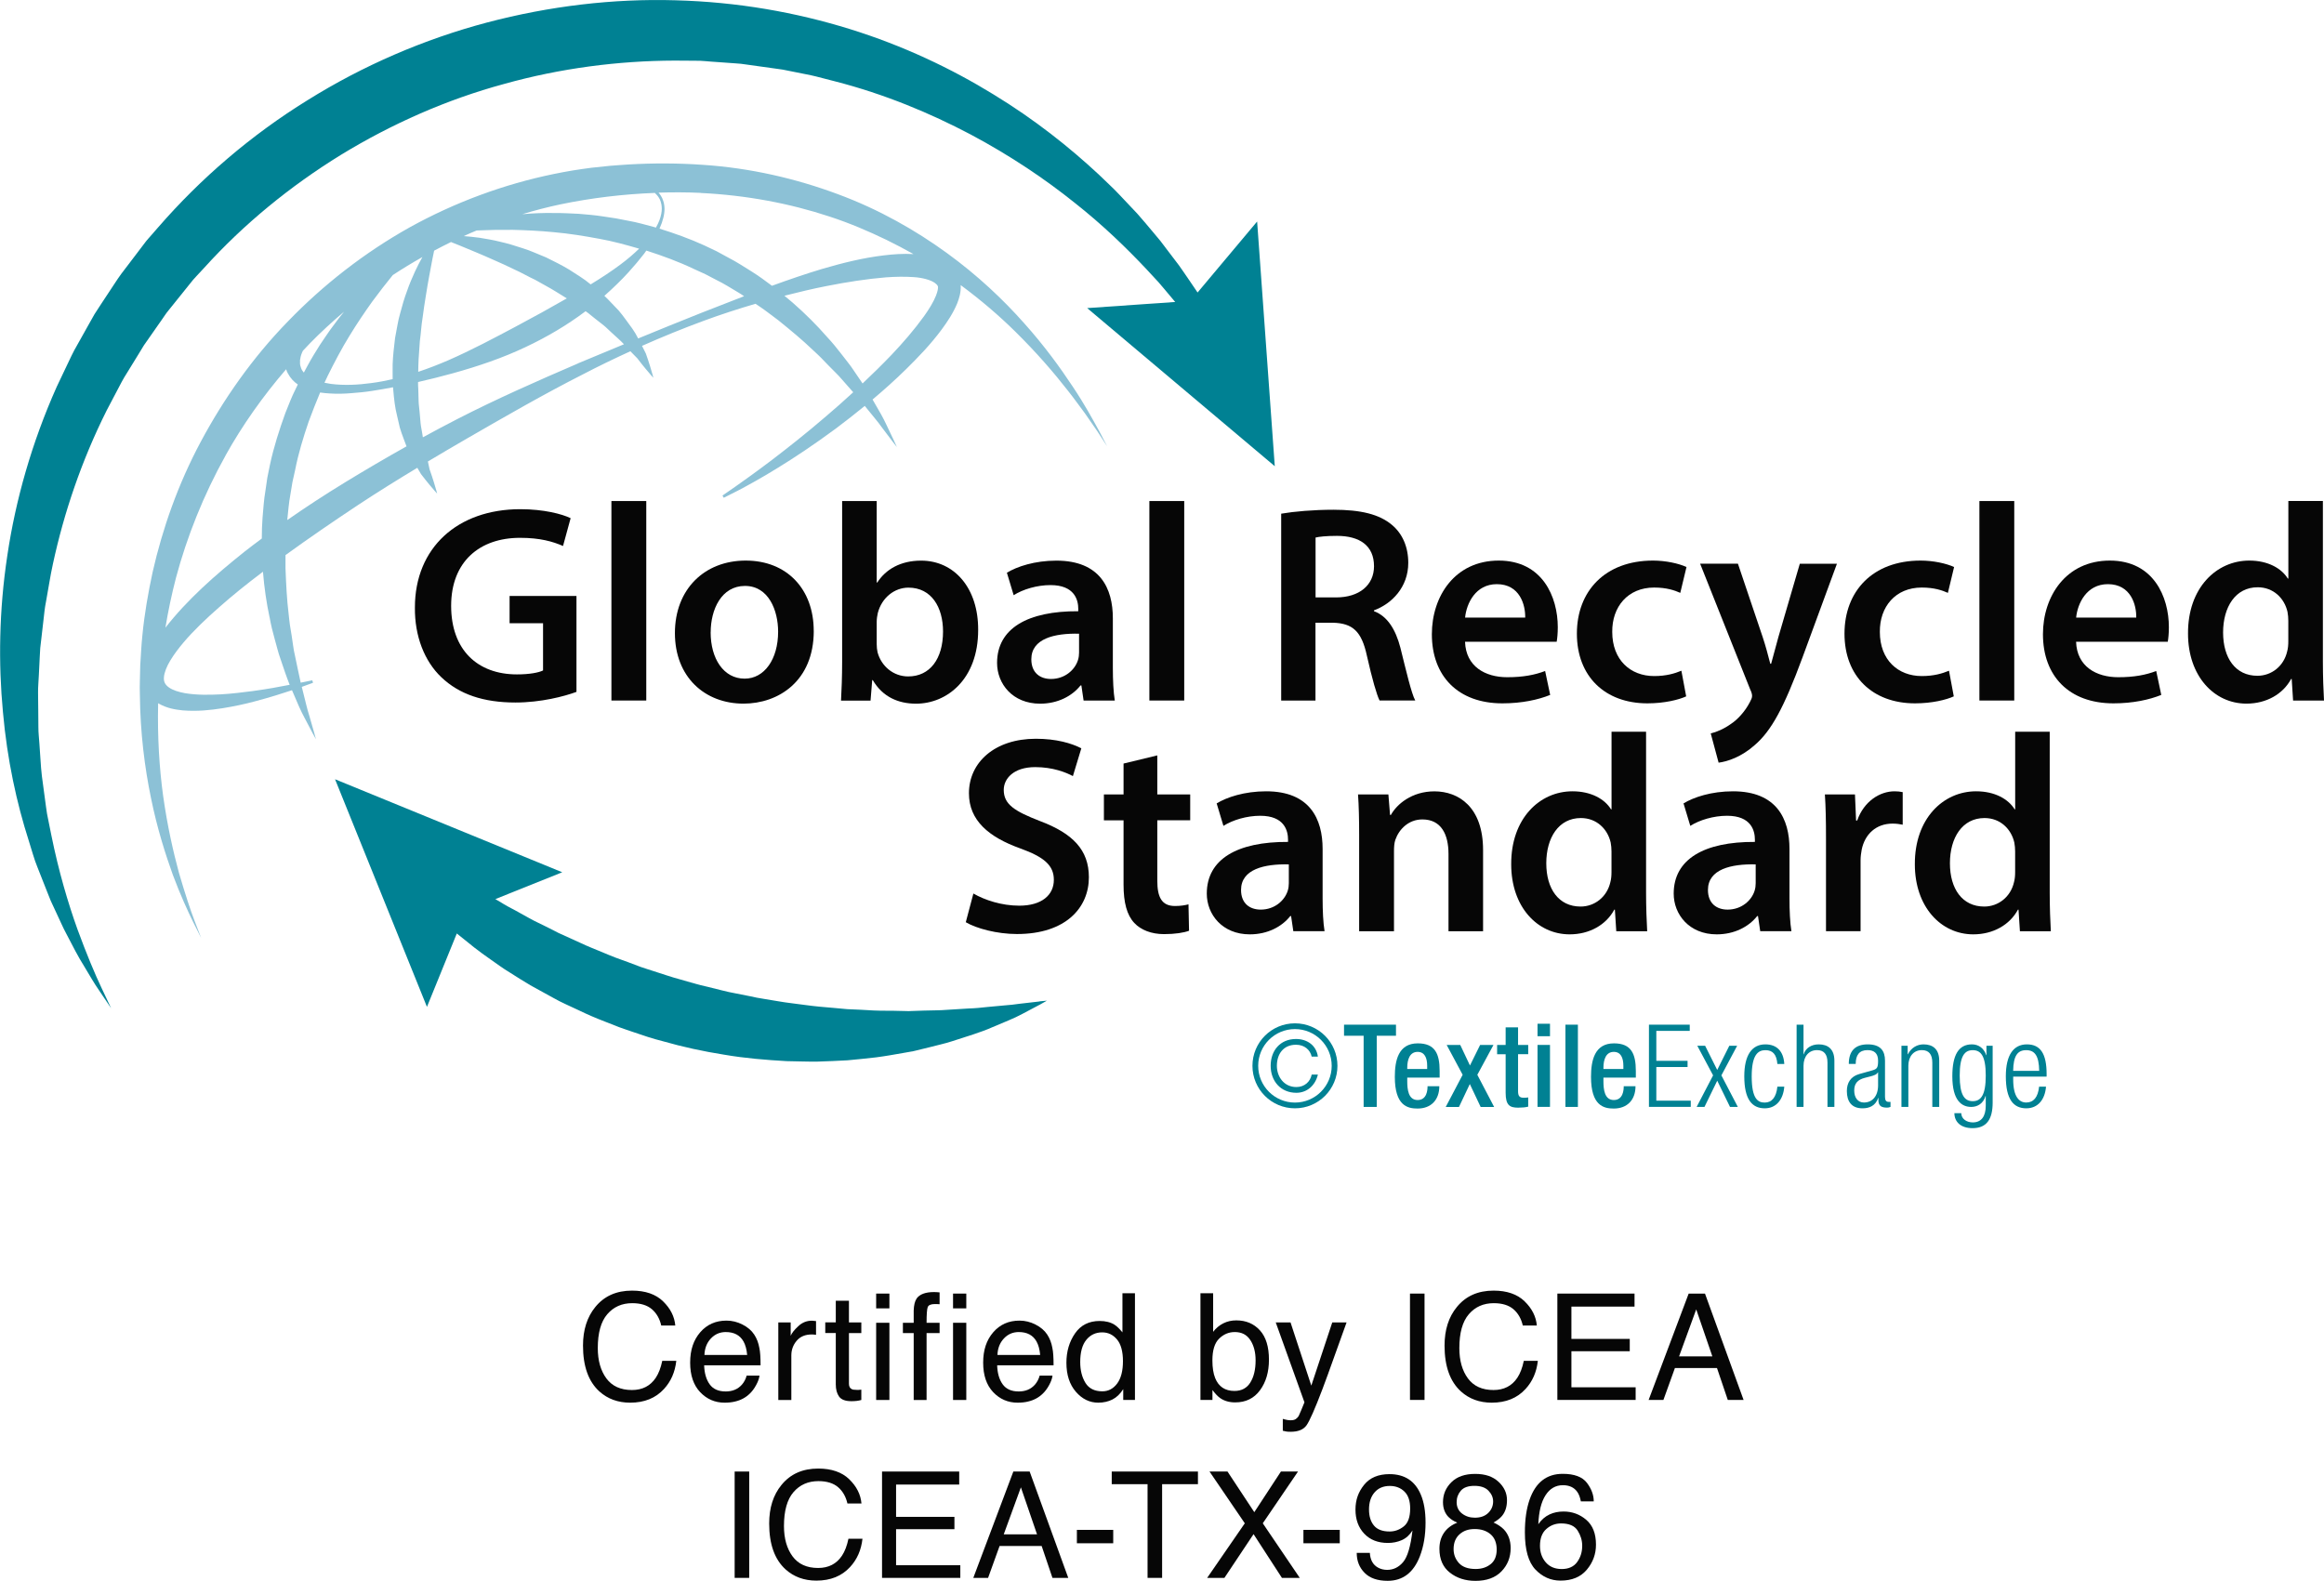 <?xml version="1.0" encoding="UTF-8"?>
<svg xmlns="http://www.w3.org/2000/svg" id="Livello_2" data-name="Livello 2" viewBox="0 0 501.43 341.14">
  <defs>
    <style>
      .cls-1 {
        fill: #060606;
      }

      .cls-2 {
        fill: #008193;
      }

      .cls-3 {
        fill: #8cc1d6;
      }
    </style>
  </defs>
  <g id="standards">
    <g>
      <path class="cls-3" d="m237.06,92.84c-1.23-2.22-3-5.53-5.65-9.48-2.63-3.97-6.02-8.69-10.48-13.66-4.43-4.99-9.93-10.23-16.63-15.1-6.69-4.86-14.57-9.39-23.53-12.7-8.93-3.33-18.86-5.67-29.27-6.34-5.2-.36-10.5-.38-15.85-.07-1.33.1-2.68.17-4.02.29-1.34.14-2.68.28-4.02.42-1.46.18-2.66.38-4,.58-1.32.2-2.72.5-4.08.76-10.8,2.21-21.38,6.12-31.15,11.53-9.75,5.46-18.63,12.39-26.25,20.28-7.66,7.86-13.9,16.79-18.81,25.97-4.93,9.21-8.25,18.74-10.38,28.1-.97,4.47-1.79,9.21-2.21,13.61-.24,2.22-.33,4.41-.47,6.56-.02,2.15-.16,4.26-.08,6.32.08,8.26,1.05,15.78,2.4,22.31,1.33,6.54,3.1,12.08,4.71,16.56,1.67,4.47,3.25,7.86,4.36,10.14,1.14,2.27,1.75,3.48,1.75,3.48,0,0-.49-1.26-1.4-3.63-.91-2.37-2.07-5.9-3.39-10.42-1.23-4.55-2.5-10.12-3.41-16.59-.82-5.98-1.25-12.72-1.08-20.01.06.03.11.08.17.11,1.81,1.01,3.53,1.27,5.12,1.44,3.19.26,6-.06,8.57-.46,2.56-.41,4.86-.91,6.91-1.46,3.36-.89,6.07-1.75,8.11-2.43.08.17.15.36.23.53.9,2.14,1.69,3.99,2.49,5.45,1.52,2.95,2.45,4.6,2.45,4.6,0,0-.48-1.84-1.41-4.99-.52-1.56-.92-3.52-1.5-5.72-.05-.19-.1-.4-.15-.59,1.58-.58,2.43-.89,2.43-.89l-.16-.53s-.87.18-2.5.51c-.43-1.82-.79-3.82-1.26-5.93-.33-1.35-.45-2.8-.7-4.27-.12-.74-.24-1.48-.37-2.25-.12-.76-.17-1.54-.27-2.33-.39-3.14-.55-6.47-.68-9.89.01-.95,0-1.9,0-2.86,5-3.63,10.3-7.26,15.79-10.9,4.08-2.69,8.32-5.33,12.65-7.94.27.47.54.93.79,1.35.67.9,1.3,1.65,1.81,2.28,1.03,1.25,1.68,1.94,1.68,1.94,0,0-.22-.91-.71-2.46-.25-.77-.53-1.71-.92-2.76-.12-.54-.24-1.11-.37-1.71,2.82-1.68,5.67-3.36,8.56-5.03,8.13-4.69,16.41-9.47,24.94-13.8,3.35-1.75,6.76-3.39,10.19-4.96.51.53,1.01,1.04,1.48,1.51.67.9,1.3,1.65,1.81,2.28,1.03,1.25,1.67,1.94,1.67,1.94,0,0-.22-.91-.7-2.46-.25-.77-.53-1.71-.92-2.77-.25-.52-.53-1.08-.83-1.66,4.42-1.96,8.88-3.78,13.37-5.43,3.69-1.36,7.4-2.56,11.11-3.65.24.16.49.32.73.48,1.47.97,2.82,2.08,4.2,3.08,2.66,2.15,5.23,4.27,7.51,6.47.57.55,1.17,1.05,1.7,1.61.53.55,1.06,1.1,1.58,1.64,1.03,1.08,2.11,2.05,3,3.12.81.94,1.61,1.83,2.37,2.69-2,1.84-3.96,3.58-5.84,5.17-4.39,3.78-8.38,6.9-11.7,9.44-3.33,2.52-6,4.43-7.84,5.72-1.85,1.28-2.83,1.96-2.83,1.96l.28.48s1.07-.54,3.08-1.56c2-1.05,4.91-2.63,8.5-4.85,3.6-2.2,7.88-5.04,12.62-8.54,1.99-1.5,4.08-3.12,6.22-4.87.03.04.07.08.1.12,1.41,1.78,2.74,3.28,3.68,4.63,1.96,2.64,3.15,4.13,3.15,4.13,0,0-.76-1.72-2.21-4.71-.69-1.52-1.7-3.26-2.87-5.26-.05-.1-.11-.19-.17-.29,2.38-2,4.82-4.17,7.26-6.57,2.6-2.57,5.28-5.32,7.7-8.6,1.21-1.66,2.39-3.39,3.31-5.59.41-1.08.83-2.29.75-3.93,4.44,3.28,8.36,6.67,11.74,10,4.65,4.58,8.38,8.92,11.28,12.64,1.47,1.84,2.68,3.57,3.79,5.04,1.05,1.51,1.93,2.79,2.66,3.84,1.39,2.13,2.12,3.26,2.12,3.26,0,0-.63-1.2-1.8-3.45Zm-85.93-51.2c9.86.47,19.31,2.26,27.91,5.11,4.31,1.41,8.37,3.15,12.22,5.01,2.01.99,3.96,2.01,5.84,3.07-2.18-.12-4.31.02-6.41.28-4.47.53-8.85,1.62-13.23,2.9-3.64,1.09-7.27,2.34-10.9,3.66-1.42-1.08-2.89-2.14-4.43-3.11-1.63-1-3.23-2.07-4.96-2.95l-2.55-1.39-2.63-1.25c-3.16-1.45-6.43-2.61-9.69-3.63.76-1.69,1.1-3.2,1.08-4.33-.02-.73-.16-1.35-.29-1.69-.13-.34-.2-.52-.2-.52v-.02s-.11-.18-.29-.52c-.11-.19-.29-.43-.51-.69,3.05-.09,6.07-.09,9.05.05Zm-23.69,19.73c-1.41-1.21-3.04-2.13-4.6-3.17-1.62-.98-3.33-1.82-4.99-2.64-.85-.37-1.7-.72-2.55-1.06-.84-.35-1.67-.68-2.52-.93-1.67-.56-3.3-1.05-4.87-1.4-1.56-.4-3.07-.63-4.44-.86-1.24-.17-2.38-.28-3.42-.36.92-.42,1.85-.83,2.78-1.21.07,0,.13,0,.2-.01,2.27-.11,4.83-.15,7.6-.13,2.78.07,5.77.2,8.92.51,3.15.28,6.44.8,9.8,1.43,2.83.5,5.68,1.29,8.55,2.12-1.15,1.12-2.47,2.26-3.96,3.37-1.93,1.45-4.13,2.9-6.51,4.35Zm-62.72,16.42c.07-.55.2-1.12.45-1.7.05-.13.12-.26.18-.39.53-.56,1.04-1.12,1.58-1.67,2.31-2.36,4.76-4.61,7.3-6.76-.77.95-1.54,1.92-2.28,2.96-1.01,1.31-1.92,2.74-2.91,4.18-.93,1.47-1.87,2.99-2.72,4.58-.25.47-.51.94-.76,1.41-.11-.12-.21-.24-.29-.38-.07-.12-.17-.21-.2-.34l-.08-.18-.04-.09v-.02c-.3-.84-.21-.99-.21-1.62Zm77.39-35.21c.17.29.26.44.26.45,0,.02.07.18.19.5.12.35.21.81.23,1.5,0,.68-.15,1.51-.49,2.45-.19.52-.46,1.07-.78,1.64-.13-.04-.27-.09-.4-.13-1.85-.49-3.67-1.02-5.51-1.34-.92-.18-1.83-.36-2.73-.53-.91-.14-1.81-.27-2.71-.41-1.79-.28-3.57-.43-5.3-.57-1.74-.07-3.44-.19-5.09-.17-2.48-.06-4.85.06-7.09.25,2.71-.82,5.44-1.53,8.18-2.11,6.77-1.41,13.65-2.22,20.42-2.48.39.37.68.71.83.96Zm-71.47,38.66c1.52-3.07,3.07-6.02,4.73-8.71,1.64-2.7,3.33-5.18,4.94-7.44,1.57-2.12,3.05-4.04,4.44-5.73,2.08-1.37,4.21-2.66,6.39-3.89-.52.93-1.06,1.96-1.6,3.12-.57,1.28-1.2,2.67-1.71,4.19-.57,1.51-1.05,3.14-1.49,4.84-.26.85-.43,1.72-.6,2.62-.18.89-.35,1.8-.5,2.71-.22,1.85-.45,3.73-.52,5.63.01,1.08-.02,2.16,0,3.24-1.51.35-3.03.64-4.58.84-2.9.4-5.89.55-8.76.18-.46-.07-.92-.16-1.37-.25.21-.45.41-.91.64-1.35Zm19.63-2.44c.03-1.73.24-3.47.32-5.19.24-1.7.31-3.41.59-5.04.23-1.64.43-3.23.7-4.73.21-1.52.51-2.93.73-4.27.25-1.33.48-2.55.68-3.63.14-.68.26-1.29.38-1.85,1.2-.64,2.41-1.26,3.64-1.86.58.23,1.2.47,1.9.76,1.02.42,2.16.9,3.42,1.42,1.24.54,2.58,1.07,3.97,1.72,1.41.59,2.85,1.29,4.34,2,1.51.66,2.98,1.54,4.54,2.26,1.48.87,3.05,1.65,4.51,2.57.76.49,1.54.96,2.31,1.43-3.46,1.99-7.19,4.05-11.16,6.16-4.49,2.38-9.31,4.96-14.45,7.21-2.08.9-4.24,1.74-6.45,2.48.01-.48.03-.97.03-1.45Zm-41.58,19.44c3.62-6.49,8.02-12.72,13.05-18.56.11.36.23.66.35.85.58,1.11,1.34,1.88,2.17,2.44-.15.32-.3.63-.46.95-.85,1.67-1.52,3.44-2.23,5.21-1.3,3.59-2.49,7.3-3.31,11.1l-.58,2.85-.42,2.88c-.33,1.91-.44,3.83-.61,5.74-.12,1.51-.16,3.02-.16,4.51-1.23.92-2.47,1.84-3.66,2.78-6.53,5.2-12.48,10.48-17.14,16.46.59-3.55,1.32-7.08,2.31-10.88,2.33-8.69,5.89-17.71,10.69-26.31Zm9.48,34.95c.28,1.63.67,3.19,1.09,4.68.44,1.49.75,2.95,1.25,4.3.68,2.02,1.31,3.91,1.99,5.61-2.08.41-4.78.92-8.06,1.36-2.06.26-4.33.56-6.8.7-2.45.12-5.14.18-7.75-.26-1.28-.23-2.58-.62-3.44-1.23-.21-.15-.4-.31-.54-.47-.08-.09-.15-.16-.15-.19-.02-.03-.02-.02-.06-.07l-.14-.26c-.14-.28-.24-.7-.19-1.2.07-1.01.6-2.35,1.38-3.63.78-1.3,1.77-2.61,2.86-3.9,2.2-2.59,4.84-5.1,7.68-7.59,2.83-2.51,5.9-4.98,9.13-7.42.11-.08.22-.16.32-.24.28,3.43.76,6.73,1.42,9.81Zm16.2-29.05c-4.3,2.62-8.42,5.32-12.38,8.08,0-.03,0-.07,0-.1.2-1.78.32-3.58.66-5.36l.44-2.68.59-2.66c.7-3.57,1.76-7.05,2.92-10.44.8-2.13,1.6-4.23,2.47-6.28.71.11,1.41.17,2.11.21,1.57.11,3.12.06,4.65-.07,1.53-.11,3.04-.26,4.54-.5,1.49-.23,2.97-.49,4.43-.77.02.23.03.46.06.68.16,1.87.36,3.71.81,5.45.2.87.38,1.73.59,2.56.23.83.54,1.62.82,2.39.21.57.42,1.12.63,1.67-4.55,2.55-9.01,5.17-13.33,7.81Zm50.36-25.72c-8.83,3.8-17.65,7.69-26.08,12.02-2.5,1.28-4.96,2.6-7.41,3.93-.04-.25-.08-.5-.12-.76-.1-.74-.3-1.48-.37-2.26-.05-.79-.14-1.58-.21-2.39-.05-.81-.21-1.62-.22-2.46-.01-.84-.03-1.68-.07-2.53-.04-.51-.05-1.02-.05-1.53,2.53-.58,5.03-1.2,7.48-1.88,5.57-1.54,10.84-3.35,15.65-5.63,4.8-2.25,9.12-4.85,12.84-7.64.06-.04.11-.09.17-.13.03.02.05.04.08.05.7.46,1.29,1.04,1.94,1.52.64.5,1.26,1.01,1.89,1.48.61.49,1.13,1.06,1.69,1.55.95.89,1.91,1.69,2.69,2.53-3.29,1.36-6.59,2.73-9.89,4.11Zm26.53-10.88c-4.51,1.79-9.03,3.63-13.57,5.5-.04-.07-.07-.14-.11-.21-.65-1.33-1.59-2.53-2.56-3.85-.49-.65-.98-1.35-1.55-1.99-.58-.63-1.2-1.25-1.82-1.9-.39-.43-.82-.84-1.25-1.25,1.92-1.7,3.67-3.4,5.18-5.06,1.27-1.4,2.41-2.75,3.41-4.05.17-.22.3-.43.46-.65.05.01.1.03.15.04,3.41,1.1,6.83,2.35,10.11,3.92l2.48,1.13,2.41,1.26c1.63.79,3.15,1.77,4.69,2.68.44.25.85.54,1.26.81-3.08,1.18-6.17,2.39-9.27,3.61Zm50.75-3.88c-.59,1.51-1.58,3.1-2.64,4.58-2.15,2.97-4.56,5.75-6.99,8.31-2.11,2.2-4.2,4.25-6.27,6.2-.61-.91-1.24-1.84-1.91-2.81-.78-1.21-1.76-2.34-2.69-3.58-.94-1.23-1.96-2.47-3.09-3.68-2.17-2.49-4.65-4.97-7.37-7.35-.59-.5-1.19-1-1.8-1.51,3.06-.78,6.11-1.51,9.13-2.1,4.35-.86,8.65-1.53,12.78-1.87,2.06-.15,4.09-.18,5.98-.05,1.87.12,3.68.6,4.6,1.28.23.16.39.37.43.38l.18.29s.02.05.03.11c.05.31-.08,1.06-.38,1.79Zm.35-1.92s0,0,0,0c0,0,0,0,0,0,0,0,0,0,0,0h0Z"></path>
      <path class="cls-2" d="m224.31,216.11c-1.02.12-2.52.29-4.43.51-.94.14-1.98.26-3.13.34-1.14.1-2.36.22-3.68.34-1.3.15-2.69.29-4.14.33-1.44.09-2.95.18-4.52.28-1.53.14-3.31.11-5.05.17-.88.03-1.78.06-2.69.09l-.68.03h-.17s-.09,0-.09,0c-.04,0,.2-.03.08-.02h-.38c-.45-.02-.9-.03-1.35-.03-1.81-.07-3.65,0-5.54-.09-1.89-.11-3.81-.22-5.76-.29-1.95-.16-3.92-.38-5.91-.53-1.99-.18-4-.5-6.01-.74-2.02-.23-4.04-.64-6.07-.95-1.02-.15-2.03-.35-3.03-.58l-3.03-.6c-2.03-.35-4.01-.95-6.01-1.41-2.01-.42-3.96-1.05-5.91-1.59-1.96-.52-3.85-1.19-5.75-1.79-.94-.31-1.89-.59-2.82-.92-.92-.34-1.83-.69-2.73-1.03-.91-.33-1.81-.66-2.7-.98-.89-.33-1.75-.71-2.61-1.06-1.71-.72-3.42-1.37-5.02-2.14-1.62-.74-3.19-1.45-4.71-2.14-1.48-.77-2.93-1.5-4.33-2.17-1.42-.66-2.69-1.44-3.94-2.11-1.22-.71-2.47-1.29-3.53-1.94-.62-.38-1.22-.73-1.79-1.07l14.43-5.79-49.02-20.07,19.83,49.12,6.44-15.84c1.13.92,2.4,1.92,3.77,3.03,1.1.88,2.29,1.7,3.55,2.6,1.27.87,2.57,1.87,4.03,2.74,1.43.92,2.93,1.85,4.51,2.8,1.61.89,3.27,1.8,4.98,2.74,1.69.98,3.55,1.74,5.4,2.63,1.85.9,3.77,1.73,5.76,2.49.99.39,1.99.78,3,1.18,1.01.38,2.06.71,3.09,1.07,2.08.72,4.18,1.43,6.36,1.97,4.31,1.24,8.76,2.2,13.25,2.91,4.48.77,9.02,1.14,13.48,1.39,2.24.03,4.45.13,6.63.1,2.19-.06,4.35-.17,6.46-.28,2.11-.19,4.19-.41,6.21-.64,2.02-.26,3.98-.62,5.88-.95.48-.09.95-.17,1.42-.25l.35-.06.21-.03.08-.02.17-.04.67-.16c.88-.22,1.75-.43,2.61-.64,1.72-.46,3.33-.78,4.98-1.32,3.24-1.06,6.22-1.92,8.7-3.03,2.5-1.07,4.69-1.9,6.41-2.84,1.71-.91,3.06-1.62,3.98-2.11.9-.5,1.38-.78,1.38-.78,0,0-.55.05-1.59.15Z"></path>
      <path class="cls-2" d="m275.05,100.64l-3.81-52.84-12.85,15.32c-.55-.83-1.17-1.73-1.84-2.71-.67-.97-1.38-2.04-2.17-3.14-.82-1.07-1.68-2.22-2.6-3.42-.46-.6-.93-1.22-1.41-1.86-.51-.61-1.04-1.24-1.57-1.88-1.09-1.28-2.19-2.64-3.42-4.01-1.26-1.33-2.57-2.72-3.93-4.16-1.35-1.45-2.89-2.81-4.4-4.3-6.21-5.78-13.75-11.83-22.75-17.3-8.96-5.5-19.36-10.48-30.97-14.08C171.66,2.65,159.2.42,145.68.06c-13.29-.39-27.09,1.23-40.61,4.8-13.51,3.58-26.71,9.26-38.76,16.79-12.09,7.47-23,16.83-32.17,27.39l-1.72,1.97-.43.49-.21.25-.11.12-.24.3-.75.99c-1,1.32-2.01,2.64-3.01,3.96l-1.5,1.97c-.5.64-.98,1.44-1.47,2.15-.97,1.47-1.94,2.93-2.9,4.39-.48.73-.97,1.46-1.42,2.19l-1.25,2.22c-.83,1.48-1.65,2.96-2.48,4.43-.86,1.45-1.55,2.98-2.27,4.49-.72,1.51-1.43,3.01-2.14,4.5-5.4,12.09-8.89,24.49-10.66,36.41-1.81,11.93-1.93,23.37-.95,33.76.92,10.4,3,19.77,5.57,27.78.65,2,1.14,3.97,1.9,5.79.72,1.82,1.41,3.58,2.08,5.27.17.42.33.84.5,1.25l.26.65.27.59c.36.78.71,1.54,1.06,2.28.71,1.48,1.3,2.91,2.03,4.25,1.39,2.68,2.61,5.06,3.85,7.02,1.2,1.99,2.17,3.7,3.09,5.01,1.78,2.64,2.73,4.05,2.73,4.05,0,0-.72-1.54-2.08-4.41-1.36-2.86-3.18-7.17-5.19-12.65-2-5.59-4.03-12.39-5.64-20.35-.2-.99-.41-2-.61-3.03-.22-1.02-.42-2.06-.54-3.13-.29-2.13-.58-4.32-.88-6.57-.27-2.25-.33-4.58-.53-6.94-.07-1.18-.23-2.37-.22-3.59-.01-1.21-.02-2.44-.03-3.67-.01-1.24-.02-2.48-.04-3.74-.02-1.26.12-2.53.17-3.81.06-1.28.13-2.57.19-3.88.04-.65.07-1.31.11-1.96.08-.65.15-1.31.23-1.97.15-1.32.3-2.65.46-3.99.16-1.34.27-2.69.55-4.03.51-2.69.89-5.44,1.5-8.18,2.37-10.98,6.16-22.25,11.61-33.13.71-1.34,1.42-2.7,2.13-4.05.72-1.35,1.39-2.73,2.24-4.02.81-1.31,1.62-2.63,2.43-3.95l1.21-1.99,1.31-1.87c.87-1.25,1.74-2.49,2.62-3.75.46-.63.82-1.25,1.36-1.89l1.55-1.93c1.04-1.29,2.07-2.58,3.11-3.87l.78-.97c-.04.05-.16.2-.04.06l.1-.11.2-.22.4-.44,1.62-1.74c8.5-9.41,18.56-17.64,29.52-24.39,10.98-6.71,22.9-11.96,35.15-15.28,12.23-3.42,24.72-5.01,36.81-5.05,1.51,0,3.02.02,4.52.03,1.52-.03,2.93.19,4.38.26,1.45.1,2.89.21,4.32.31.7.03,1.46.12,2.23.24l2.28.32c1.51.21,3.02.42,4.52.63l1.12.16.85.17,2.1.42c1.4.3,2.8.53,4.17.87,1.37.35,2.72.7,4.07,1.05,10.81,2.77,20.63,6.9,29.29,11.46,8.66,4.61,16.16,9.69,22.42,14.71,6.31,4.97,11.33,9.92,15.32,14.13.99,1.06,1.92,2.07,2.8,3.02.85.96,1.6,1.9,2.33,2.75.46.55.9,1.06,1.31,1.56l-18.99,1.32,40.5,34.14Z"></path>
      <g>
        <path class="cls-1" d="m124.39,149.3c-2.61.97-7.7,2.3-13.16,2.3-6.91,0-12.13-1.76-16.01-5.46-3.64-3.46-5.76-8.85-5.7-15.04,0-12.92,9.22-21.22,22.74-21.22,5.03,0,8.98,1.03,10.86,1.94l-1.64,6c-2.24-.97-4.97-1.76-9.28-1.76-8.73,0-14.86,5.15-14.86,14.67s5.7,14.8,14.19,14.8c2.67,0,4.67-.37,5.64-.85v-10.19h-7.22v-5.88h14.43v20.68Z"></path>
        <path class="cls-1" d="m131.92,108.12h7.52v43.05h-7.52v-43.05Z"></path>
        <path class="cls-1" d="m175.58,136.14c0,10.86-7.64,15.7-15.16,15.7-8.37,0-14.8-5.76-14.8-15.22s6.37-15.65,15.28-15.65,14.67,6.19,14.67,15.16Zm-22.25.3c0,5.7,2.79,10.01,7.34,10.01,4.25,0,7.22-4.19,7.22-10.13,0-4.61-2.06-9.88-7.15-9.88s-7.4,5.09-7.4,10.01Z"></path>
        <path class="cls-1" d="m181.46,151.18c.12-2,.24-5.27.24-8.31v-34.75h7.46v17.59h.12c1.82-2.85,5.03-4.73,9.46-4.73,7.22,0,12.37,6,12.31,14.98,0,10.61-6.73,15.89-13.4,15.89-3.82,0-7.22-1.46-9.34-5.09h-.12l-.36,4.43h-6.37Zm7.7-12.19c0,.61.06,1.21.18,1.76.79,2.97,3.39,5.22,6.61,5.22,4.67,0,7.52-3.76,7.52-9.7,0-5.22-2.49-9.46-7.46-9.46-3.03,0-5.76,2.18-6.61,5.46-.12.55-.24,1.21-.24,1.94v4.79Z"></path>
        <path class="cls-1" d="m233.8,151.18l-.48-3.27h-.18c-1.82,2.3-4.91,3.94-8.73,3.94-5.94,0-9.28-4.3-9.28-8.79,0-7.46,6.61-11.22,17.52-11.16v-.49c0-1.94-.79-5.15-6-5.15-2.91,0-5.94.91-7.94,2.18l-1.46-4.85c2.18-1.33,6-2.61,10.67-2.61,9.46,0,12.19,6,12.19,12.43v10.67c0,2.67.12,5.28.42,7.1h-6.73Zm-.97-14.43c-5.28-.12-10.31,1.03-10.31,5.52,0,2.91,1.88,4.25,4.24,4.25,2.97,0,5.15-1.94,5.82-4.06.18-.55.24-1.15.24-1.64v-4.06Z"></path>
        <path class="cls-1" d="m247.99,108.12h7.52v43.05h-7.52v-43.05Z"></path>
        <path class="cls-1" d="m276.44,110.85c2.79-.48,6.97-.85,11.28-.85,5.88,0,9.88.97,12.61,3.27,2.25,1.88,3.52,4.73,3.52,8.19,0,5.27-3.58,8.85-7.4,10.25v.18c2.91,1.09,4.67,3.94,5.7,7.88,1.27,5.09,2.36,9.82,3.21,11.4h-7.7c-.61-1.21-1.58-4.55-2.73-9.64-1.15-5.34-3.1-7.03-7.34-7.15h-3.76v16.8h-7.4v-40.33Zm7.4,18.07h4.43c5.03,0,8.19-2.67,8.19-6.73,0-4.49-3.15-6.55-8-6.55-2.36,0-3.88.18-4.61.36v12.92Z"></path>
        <path class="cls-1" d="m316.1,138.5c.18,5.34,4.37,7.64,9.09,7.64,3.46,0,5.94-.49,8.19-1.34l1.09,5.16c-2.55,1.03-6.06,1.82-10.31,1.82-9.58,0-15.22-5.88-15.22-14.92,0-8.19,4.97-15.89,14.43-15.89s12.74,7.88,12.74,14.37c0,1.39-.12,2.49-.24,3.15h-19.77Zm12.98-5.22c.06-2.73-1.15-7.22-6.12-7.22-4.61,0-6.55,4.18-6.85,7.22h12.98Z"></path>
        <path class="cls-1" d="m363.82,150.27c-1.58.73-4.67,1.51-8.37,1.51-9.22,0-15.22-5.88-15.22-15.04s6.06-15.77,16.43-15.77c2.73,0,5.52.61,7.22,1.39l-1.34,5.58c-1.21-.55-2.97-1.15-5.64-1.15-5.7,0-9.1,4.18-9.04,9.58,0,6.06,3.94,9.52,9.04,9.52,2.61,0,4.43-.55,5.88-1.15l1.03,5.52Z"></path>
        <path class="cls-1" d="m374.98,121.65l5.34,15.83c.61,1.82,1.21,4.06,1.64,5.76h.18c.49-1.7,1.03-3.88,1.58-5.82l4.61-15.77h8.01l-7.4,20.13c-4.06,11.04-6.79,15.95-10.31,18.98-2.91,2.61-5.94,3.58-7.82,3.82l-1.7-6.31c1.27-.3,2.85-.97,4.37-2.06,1.4-.91,3.03-2.67,4.06-4.67.3-.55.49-.97.49-1.34,0-.3-.06-.73-.42-1.46l-10.79-27.1h8.19Z"></path>
        <path class="cls-1" d="m421.56,150.27c-1.58.73-4.67,1.51-8.37,1.51-9.22,0-15.22-5.88-15.22-15.04s6.06-15.77,16.43-15.77c2.73,0,5.52.61,7.22,1.39l-1.34,5.58c-1.21-.55-2.97-1.15-5.64-1.15-5.7,0-9.1,4.18-9.04,9.58,0,6.06,3.94,9.52,9.04,9.52,2.61,0,4.43-.55,5.88-1.15l1.03,5.52Z"></path>
        <path class="cls-1" d="m427.08,108.12h7.52v43.05h-7.52v-43.05Z"></path>
        <path class="cls-1" d="m447.94,138.5c.18,5.34,4.37,7.64,9.1,7.64,3.46,0,5.94-.49,8.19-1.34l1.09,5.16c-2.55,1.03-6.07,1.82-10.31,1.82-9.58,0-15.22-5.88-15.22-14.92,0-8.19,4.97-15.89,14.43-15.89s12.74,7.88,12.74,14.37c0,1.39-.12,2.49-.24,3.15h-19.77Zm12.98-5.22c.06-2.73-1.15-7.22-6.12-7.22-4.61,0-6.55,4.18-6.85,7.22h12.98Z"></path>
        <path class="cls-1" d="m501.19,108.12v34.75c0,3.03.12,6.31.24,8.31h-6.67l-.3-4.67h-.12c-1.76,3.27-5.33,5.33-9.64,5.33-7.03,0-12.61-6-12.61-15.1-.06-9.88,6.12-15.77,13.22-15.77,4.06,0,6.97,1.7,8.31,3.88h.12v-16.74h7.46Zm-7.46,25.83c0-.61-.06-1.33-.18-1.94-.67-2.91-3.03-5.28-6.43-5.28-4.79,0-7.46,4.25-7.46,9.76s2.67,9.34,7.4,9.34c3.03,0,5.7-2.06,6.43-5.28.18-.67.24-1.39.24-2.18v-4.43Z"></path>
      </g>
      <g>
        <path class="cls-1" d="m210.04,192.83c2.43,1.4,6.07,2.61,9.88,2.61,4.79,0,7.46-2.25,7.46-5.58,0-3.09-2.06-4.91-7.28-6.79-6.73-2.42-11.04-6-11.04-11.89,0-6.67,5.58-11.76,14.43-11.76,4.43,0,7.7.97,9.82,2.06l-1.82,6c-1.46-.79-4.31-1.94-8.13-1.94-4.73,0-6.79,2.55-6.79,4.91,0,3.15,2.36,4.61,7.82,6.73,7.09,2.67,10.55,6.24,10.55,12.13,0,6.55-4.97,12.25-15.52,12.25-4.31,0-8.79-1.21-11.04-2.55l1.64-6.19Z"></path>
        <path class="cls-1" d="m249.7,163v8.43h7.1v5.58h-7.1v13.04c0,3.58.97,5.46,3.82,5.46,1.27,0,2.24-.18,2.91-.36l.12,5.7c-1.09.42-3.03.73-5.4.73-2.73,0-5.03-.91-6.43-2.43-1.58-1.7-2.3-4.37-2.3-8.25v-13.88h-4.24v-5.58h4.24v-6.67l7.28-1.76Z"></path>
        <path class="cls-1" d="m279.05,200.96l-.48-3.27h-.18c-1.82,2.3-4.91,3.94-8.73,3.94-5.94,0-9.28-4.31-9.28-8.79,0-7.46,6.61-11.22,17.53-11.16v-.48c0-1.94-.79-5.16-6-5.16-2.91,0-5.94.91-7.94,2.18l-1.46-4.85c2.18-1.33,6-2.61,10.67-2.61,9.46,0,12.19,6,12.19,12.43v10.67c0,2.67.12,5.27.42,7.09h-6.73Zm-.97-14.43c-5.28-.12-10.31,1.03-10.31,5.52,0,2.91,1.88,4.24,4.25,4.24,2.97,0,5.15-1.94,5.82-4.06.18-.55.24-1.15.24-1.64v-4.06Z"></path>
        <path class="cls-1" d="m293.25,180.22c0-3.39-.06-6.24-.24-8.79h6.55l.36,4.43h.18c1.27-2.3,4.49-5.09,9.4-5.09,5.16,0,10.49,3.33,10.49,12.67v17.52h-7.46v-16.67c0-4.25-1.58-7.46-5.64-7.46-2.97,0-5.03,2.12-5.82,4.37-.24.67-.3,1.57-.3,2.42v17.34h-7.52v-20.74Z"></path>
        <path class="cls-1" d="m355.16,157.91v34.74c0,3.03.12,6.31.24,8.31h-6.67l-.3-4.67h-.12c-1.76,3.28-5.34,5.34-9.64,5.34-7.03,0-12.61-6-12.61-15.1-.06-9.88,6.12-15.77,13.22-15.77,4.06,0,6.97,1.7,8.31,3.88h.12v-16.73h7.46Zm-7.46,25.83c0-.61-.06-1.34-.18-1.94-.67-2.91-3.03-5.27-6.43-5.27-4.79,0-7.46,4.24-7.46,9.76s2.67,9.34,7.4,9.34c3.03,0,5.7-2.06,6.43-5.28.18-.67.24-1.39.24-2.18v-4.43Z"></path>
        <path class="cls-1" d="m379.79,200.96l-.48-3.27h-.18c-1.82,2.3-4.91,3.94-8.73,3.94-5.94,0-9.28-4.31-9.28-8.79,0-7.46,6.61-11.22,17.52-11.16v-.48c0-1.94-.79-5.16-6-5.16-2.91,0-5.94.91-7.94,2.18l-1.46-4.85c2.18-1.33,6-2.61,10.67-2.61,9.46,0,12.19,6,12.19,12.43v10.67c0,2.67.12,5.27.42,7.09h-6.73Zm-.97-14.43c-5.28-.12-10.31,1.03-10.31,5.52,0,2.91,1.88,4.24,4.24,4.24,2.97,0,5.16-1.94,5.82-4.06.18-.55.24-1.15.24-1.64v-4.06Z"></path>
        <path class="cls-1" d="m393.98,180.95c0-4-.06-6.85-.24-9.52h6.49l.24,5.64h.24c1.46-4.18,4.91-6.31,8.06-6.31.73,0,1.15.06,1.76.18v7.03c-.61-.12-1.27-.24-2.18-.24-3.58,0-6,2.3-6.67,5.64-.12.67-.24,1.46-.24,2.3v15.28h-7.46v-20.01Z"></path>
        <path class="cls-1" d="m442.25,157.91v34.74c0,3.03.12,6.31.24,8.31h-6.67l-.3-4.67h-.12c-1.76,3.28-5.34,5.34-9.64,5.34-7.03,0-12.61-6-12.61-15.1-.06-9.88,6.12-15.77,13.22-15.77,4.06,0,6.97,1.7,8.31,3.88h.12v-16.73h7.46Zm-7.46,25.83c0-.61-.06-1.34-.18-1.94-.67-2.91-3.03-5.27-6.43-5.27-4.79,0-7.46,4.24-7.46,9.76s2.67,9.34,7.4,9.34c3.03,0,5.7-2.06,6.43-5.28.18-.67.24-1.39.24-2.18v-4.43Z"></path>
      </g>
    </g>
    <g>
      <path class="cls-1" d="m143.06,280.82c1.58,1.53,2.47,3.27,2.64,5.22h-3.03c-.34-1.48-1.01-2.65-2.02-3.52-1.01-.86-2.42-1.3-4.24-1.3-2.22,0-4.01.79-5.38,2.38s-2.05,4.03-2.05,7.31c0,2.69.62,4.87,1.85,6.54,1.23,1.67,3.07,2.51,5.52,2.51,2.25,0,3.97-.88,5.14-2.64.62-.93,1.09-2.15,1.4-3.66h3.03c-.27,2.42-1.15,4.44-2.66,6.08-1.8,1.97-4.23,2.95-7.29,2.95-2.64,0-4.85-.81-6.64-2.42-2.36-2.14-3.54-5.44-3.54-9.9,0-3.39.89-6.17,2.66-8.33,1.92-2.36,4.56-3.53,7.92-3.53,2.87,0,5.1.77,6.69,2.3Z"></path>
      <path class="cls-1" d="m160.2,285.83c1.11.56,1.95,1.28,2.53,2.16.56.84.93,1.83,1.12,2.95.17.77.25,2,.25,3.69h-12.17c.05,1.7.45,3.07,1.19,4.1.74,1.03,1.9,1.54,3.46,1.54,1.46,0,2.62-.49,3.49-1.46.49-.56.83-1.22,1.03-1.96h2.77c-.07.62-.32,1.3-.73,2.05-.41.76-.87,1.37-1.38,1.85-.85.83-1.9,1.4-3.15,1.69-.67.17-1.43.25-2.28.25-2.07,0-3.82-.76-5.26-2.27-1.44-1.52-2.16-3.64-2.16-6.37s.72-4.87,2.17-6.55c1.45-1.68,3.34-2.52,5.68-2.52,1.18,0,2.32.28,3.43.84Zm1.01,6.57c-.11-1.22-.38-2.19-.79-2.92-.76-1.35-2.04-2.03-3.83-2.03-1.28,0-2.35.47-3.22,1.4-.87.93-1.33,2.12-1.38,3.55h9.22Z"></path>
      <path class="cls-1" d="m167.93,285.37h2.67v2.89c.22-.56.75-1.25,1.61-2.05.85-.81,1.84-1.21,2.95-1.21.05,0,.14,0,.27.02.12.01.34.03.64.06v2.97c-.17-.03-.32-.05-.46-.06-.14,0-.29-.02-.46-.02-1.42,0-2.5.46-3.27,1.37-.76.91-1.14,1.96-1.14,3.15v9.62h-2.81v-16.73Z"></path>
      <path class="cls-1" d="m180.33,280.7h2.84v4.67h2.67v2.3h-2.67v10.92c0,.58.2.97.59,1.17.22.12.58.17,1.09.17.14,0,.28,0,.44,0,.16,0,.34-.03.55-.05v2.23c-.32.09-.66.16-1.01.2-.35.04-.73.06-1.13.06-1.31,0-2.2-.34-2.67-1.01s-.7-1.54-.7-2.62v-11.08h-2.27v-2.3h2.27v-4.67Z"></path>
      <path class="cls-1" d="m189.04,279.15h2.86v3.19h-2.86v-3.19Zm0,6.3h2.86v16.66h-2.86v-16.66Z"></path>
      <path class="cls-1" d="m197.74,280.26c.66-.96,1.92-1.44,3.8-1.44.18,0,.36,0,.55.02.19.01.4.03.64.05v2.56c-.29-.02-.51-.03-.64-.04-.13,0-.26,0-.37,0-.86,0-1.38.22-1.55.66-.17.44-.25,1.57-.25,3.38h2.81v2.22h-2.81v14.44h-2.78v-14.44h-2.33v-2.22h2.33v-2.62c.04-1.17.24-2.02.61-2.56Z"></path>
      <path class="cls-1" d="m205.63,279.15h2.86v3.19h-2.86v-3.19Zm0,6.3h2.86v16.66h-2.86v-16.66Z"></path>
      <path class="cls-1" d="m223.42,285.83c1.11.56,1.95,1.28,2.53,2.16.56.84.93,1.83,1.12,2.95.17.77.25,2,.25,3.69h-12.17c.05,1.7.45,3.07,1.19,4.1.74,1.03,1.9,1.54,3.46,1.54,1.46,0,2.62-.49,3.49-1.46.49-.56.83-1.22,1.03-1.96h2.77c-.07.62-.32,1.3-.73,2.05-.41.76-.87,1.37-1.38,1.85-.85.83-1.9,1.4-3.15,1.69-.67.17-1.43.25-2.28.25-2.07,0-3.83-.76-5.26-2.27-1.44-1.52-2.16-3.64-2.16-6.37s.72-4.87,2.17-6.55c1.45-1.68,3.34-2.52,5.68-2.52,1.18,0,2.32.28,3.43.84Zm1.01,6.57c-.11-1.22-.38-2.19-.79-2.92-.76-1.35-2.04-2.03-3.83-2.03-1.28,0-2.36.47-3.22,1.4-.87.93-1.33,2.12-1.38,3.55h9.22Z"></path>
      <path class="cls-1" d="m240.48,285.88c.5.31,1.06.86,1.7,1.64v-8.45h2.7v23.03h-2.53v-2.33c-.65,1.03-1.43,1.78-2.32,2.23s-1.91.69-3.07.69c-1.86,0-3.47-.78-4.83-2.35-1.36-1.57-2.04-3.65-2.04-6.26,0-2.44.62-4.55,1.86-6.34,1.24-1.79,3.01-2.68,5.32-2.68,1.28,0,2.34.27,3.21.81Zm-6.28,12.55c.76,1.21,1.97,1.81,3.64,1.81,1.3,0,2.36-.56,3.2-1.68.83-1.12,1.25-2.73,1.25-4.82s-.43-3.68-1.29-4.7-1.92-1.52-3.19-1.52c-1.41,0-2.55.54-3.43,1.62-.88,1.08-1.31,2.68-1.31,4.78,0,1.79.38,3.29,1.13,4.5Z"></path>
      <path class="cls-1" d="m259.02,279.07h2.73v8.33c.62-.8,1.35-1.41,2.21-1.84s1.79-.63,2.79-.63c2.09,0,3.79.72,5.09,2.15,1.3,1.43,1.95,3.54,1.95,6.34,0,2.65-.64,4.84-1.93,6.59s-3.07,2.62-5.35,2.62c-1.28,0-2.35-.31-3.23-.92-.52-.36-1.08-.95-1.68-1.75v2.14h-2.59v-23.03Zm10.75,19.27c.76-1.21,1.14-2.8,1.14-4.78,0-1.76-.38-3.22-1.14-4.38s-1.87-1.73-3.35-1.73c-1.29,0-2.41.47-3.38,1.42-.97.95-1.45,2.51-1.45,4.69,0,1.57.2,2.85.6,3.83.74,1.84,2.13,2.77,4.15,2.77,1.53,0,2.67-.6,3.43-1.81Z"></path>
      <path class="cls-1" d="m287.43,285.37h3.11c-.4,1.07-1.28,3.52-2.64,7.35-1.02,2.88-1.88,5.22-2.56,7.03-1.62,4.27-2.77,6.87-3.43,7.81s-1.81,1.41-3.43,1.41c-.4,0-.7-.02-.91-.05-.21-.03-.48-.09-.79-.17v-2.56c.49.13.84.22,1.06.25.22.03.41.05.58.05.52,0,.9-.09,1.15-.26.24-.17.45-.38.62-.63.05-.08.24-.51.56-1.28s.56-1.34.7-1.71l-6.19-17.23h3.19l4.48,13.63,4.52-13.63Z"></path>
      <path class="cls-1" d="m304.22,279.15h3.14v22.95h-3.14v-22.95Z"></path>
      <path class="cls-1" d="m328.95,280.82c1.58,1.53,2.47,3.27,2.64,5.22h-3.03c-.34-1.48-1.01-2.65-2.02-3.52-1.01-.86-2.42-1.3-4.24-1.3-2.22,0-4.01.79-5.38,2.38-1.37,1.59-2.05,4.03-2.05,7.31,0,2.69.62,4.87,1.85,6.54,1.23,1.67,3.07,2.51,5.52,2.51,2.25,0,3.97-.88,5.14-2.64.62-.93,1.09-2.15,1.4-3.66h3.03c-.27,2.42-1.15,4.44-2.66,6.08-1.8,1.97-4.23,2.95-7.29,2.95-2.64,0-4.85-.81-6.64-2.42-2.36-2.14-3.54-5.44-3.54-9.9,0-3.39.88-6.17,2.66-8.33,1.92-2.36,4.56-3.53,7.92-3.53,2.87,0,5.1.77,6.69,2.3Z"></path>
      <path class="cls-1" d="m336.01,279.15h16.66v2.81h-13.62v6.97h12.59v2.66h-12.59v7.78h13.86v2.73h-16.89v-22.95Z"></path>
      <path class="cls-1" d="m364.35,279.15h3.52l8.33,22.95h-3.41l-2.33-6.88h-9.08l-2.48,6.88h-3.19l8.64-22.95Zm5.11,13.55l-3.48-10.14-3.7,10.14h7.19Z"></path>
      <path class="cls-1" d="m158.51,317.55h3.14v22.95h-3.14v-22.95Z"></path>
      <path class="cls-1" d="m183.23,319.22c1.58,1.53,2.47,3.27,2.64,5.22h-3.03c-.34-1.48-1.01-2.65-2.02-3.52-1.01-.86-2.42-1.3-4.24-1.3-2.22,0-4.01.79-5.38,2.38-1.37,1.59-2.05,4.03-2.05,7.31,0,2.69.62,4.87,1.85,6.54,1.23,1.67,3.07,2.51,5.52,2.51,2.25,0,3.97-.88,5.14-2.64.62-.93,1.09-2.15,1.4-3.66h3.03c-.27,2.42-1.15,4.44-2.66,6.08-1.8,1.97-4.23,2.95-7.29,2.95-2.64,0-4.85-.81-6.64-2.42-2.36-2.14-3.54-5.44-3.54-9.9,0-3.39.88-6.17,2.66-8.33,1.92-2.36,4.56-3.53,7.92-3.53,2.87,0,5.1.77,6.69,2.3Z"></path>
      <path class="cls-1" d="m190.3,317.55h16.66v2.81h-13.62v6.97h12.59v2.66h-12.59v7.78h13.86v2.73h-16.89v-22.95Z"></path>
      <path class="cls-1" d="m218.64,317.55h3.52l8.33,22.95h-3.41l-2.33-6.88h-9.08l-2.48,6.88h-3.19l8.64-22.95Zm5.11,13.55l-3.48-10.14-3.7,10.14h7.19Z"></path>
      <path class="cls-1" d="m232.35,330.14h7.84v2.89h-7.84v-2.89Z"></path>
      <path class="cls-1" d="m258.47,317.55v2.73h-7.73v20.22h-3.14v-20.22h-7.73v-2.73h18.61Z"></path>
      <path class="cls-1" d="m264.2,340.5h-3.74l8.12-11.78-7.62-11.18h3.88l5.79,8.78,5.75-8.78h3.69l-7.61,11.18,7.98,11.78h-3.85l-6.12-9.44-6.29,9.44Z"></path>
      <path class="cls-1" d="m281.23,330.14h7.84v2.89h-7.84v-2.89Z"></path>
      <path class="cls-1" d="m295.56,335.08c.08,1.55.68,2.62,1.8,3.22.57.31,1.22.47,1.94.47,1.34,0,2.49-.56,3.44-1.68.95-1.12,1.62-3.39,2.02-6.82-.62.99-1.4,1.69-2.32,2.09-.92.4-1.91.6-2.98.6-2.16,0-3.86-.67-5.12-2.01-1.26-1.34-1.88-3.07-1.88-5.18s.62-3.81,1.86-5.35c1.24-1.54,3.07-2.31,5.48-2.31,3.26,0,5.51,1.47,6.75,4.4.69,1.61,1.03,3.63,1.03,6.06,0,2.74-.41,5.16-1.23,7.28-1.37,3.52-3.68,5.28-6.94,5.28-2.19,0-3.85-.57-4.98-1.72-1.14-1.15-1.7-2.58-1.7-4.31h2.84Zm7.32-5.69c.92-.73,1.38-2.02,1.38-3.85,0-1.64-.41-2.87-1.24-3.67-.83-.81-1.88-1.21-3.16-1.21-1.38,0-2.47.46-3.27,1.38-.81.92-1.21,2.15-1.21,3.69,0,1.46.35,2.61,1.06,3.47.71.86,1.84,1.29,3.39,1.29,1.11,0,2.13-.37,3.05-1.1Z"></path>
      <path class="cls-1" d="m312.57,327.41c-.82-.83-1.23-1.92-1.23-3.25,0-1.67.6-3.1,1.81-4.3,1.21-1.2,2.92-1.8,5.13-1.8s3.82.57,5.04,1.7c1.22,1.13,1.83,2.45,1.83,3.96,0,1.4-.35,2.53-1.06,3.39-.4.49-1.01.97-1.84,1.44.93.43,1.66.92,2.2,1.47.99,1.04,1.49,2.4,1.49,4.06,0,1.97-.66,3.64-1.98,5.01-1.32,1.37-3.19,2.05-5.61,2.05-2.18,0-4.02-.59-5.52-1.77-1.51-1.18-2.26-2.9-2.26-5.15,0-1.32.32-2.47.97-3.43.65-.96,1.6-1.7,2.88-2.21-.78-.33-1.39-.72-1.83-1.17Zm9.07,10.12c.86-.7,1.29-1.75,1.29-3.15s-.44-2.55-1.33-3.3c-.89-.75-2.02-1.12-3.41-1.12s-2.44.38-3.29,1.15c-.85.77-1.27,1.83-1.27,3.18,0,1.17.39,2.17,1.16,3.02.78.85,1.98,1.27,3.6,1.27,1.3,0,2.38-.35,3.24-1.05Zm-.52-11.06c.7-.69,1.04-1.52,1.04-2.48,0-.83-.33-1.6-1-2.3-.67-.7-1.68-1.05-3.04-1.05s-2.33.35-2.93,1.05c-.6.7-.9,1.52-.9,2.46,0,1.05.39,1.88,1.17,2.47.78.6,1.7.89,2.76.89,1.24,0,2.2-.35,2.9-1.04Z"></path>
      <path class="cls-1" d="m342.39,319.98c.98,1.3,1.48,2.63,1.48,4.01h-2.78c-.17-.88-.43-1.58-.8-2.08-.68-.94-1.7-1.41-3.08-1.41-1.57,0-2.82.73-3.75,2.18-.93,1.45-1.44,3.53-1.55,6.24.65-.95,1.46-1.66,2.44-2.12.9-.42,1.9-.62,3-.62,1.88,0,3.51.6,4.91,1.8,1.4,1.2,2.09,2.98,2.09,5.36,0,2.03-.66,3.83-1.98,5.4-1.32,1.57-3.21,2.35-5.66,2.35-2.09,0-3.9-.79-5.42-2.38-1.52-1.59-2.28-4.26-2.28-8.02,0-2.78.34-5.14,1.02-7.08,1.3-3.71,3.68-5.56,7.14-5.56,2.5,0,4.24.65,5.23,1.95Zm-2.11,17.11c.73-.99,1.1-2.17,1.1-3.52,0-1.15-.33-2.24-.98-3.27-.66-1.04-1.85-1.55-3.58-1.55-1.21,0-2.27.4-3.18,1.2-.91.8-1.37,2.01-1.37,3.62,0,1.42.41,2.61,1.24,3.57.83.96,1.98,1.45,3.45,1.45s2.59-.5,3.32-1.49Z"></path>
    </g>
  </g>
  <g id="copyright">
    <g>
      <path class="cls-2" d="m279.4,220.83c5.07,0,9.17,4.1,9.17,9.17s-4.1,9.17-9.17,9.17-9.17-4.1-9.17-9.17,4.1-9.17,9.17-9.17Zm0,17.1c4.37,0,7.93-3.55,7.93-7.93s-3.55-7.93-7.93-7.93-7.93,3.55-7.93,7.93,3.55,7.93,7.93,7.93Zm4.95-6.04c-.55,2.31-2.31,3.93-4.65,3.93-3.38,0-5.54-2.54-5.54-5.82s2.04-5.79,5.47-5.79c2.41,0,4.37,1.37,4.72,3.8h-1.34c-.32-1.44-1.54-2.56-3.38-2.56-2.71,0-4.13,1.99-4.13,4.55,0,2.36,1.54,4.58,4.2,4.58,1.79,0,3.01-1.17,3.31-2.69h1.34Z"></path>
      <g>
        <path class="cls-2" d="m294.21,223.51h-4.22v-2.39h11.21v2.39h-4.15v15.36h-2.83v-15.36Z"></path>
        <path class="cls-2" d="m303.63,232.53v.77c0,1.79.22,4.08,2.24,4.08s2.14-2.19,2.14-2.98h2.54c0,2.96-1.79,4.82-4.7,4.82-2.19,0-4.9-.65-4.9-6.84,0-3.51.75-7.23,4.95-7.23,3.73,0,4.72,2.24,4.72,5.97v1.42h-6.99Zm4.3-1.84v-.72c0-1.69-.55-2.98-2.06-2.98-1.72,0-2.24,1.69-2.24,3.43v.27h4.3Z"></path>
        <path class="cls-2" d="m315.59,231.94l-3.45-6.44h2.93l2.09,4.43,2.19-4.43h2.88l-3.48,6.44,3.63,6.94h-2.91l-2.34-4.95-2.34,4.95h-2.86l3.65-6.94Z"></path>
        <path class="cls-2" d="m323.02,225.5h1.84v-3.8h2.68v3.8h2.19v1.99h-2.19v7.98c0,1.04.3,1.42,1.22,1.42.4,0,.72-.02.97-.07v1.99c-.57.15-1.32.22-2.16.22-1.82,0-2.71-.5-2.71-3.23v-8.3h-1.84v-1.99Z"></path>
        <path class="cls-2" d="m331.74,220.92h2.69v2.69h-2.69v-2.69Zm0,4.57h2.69v13.37h-2.69v-13.37Z"></path>
        <path class="cls-2" d="m337.76,221.12h2.69v17.75h-2.69v-17.75Z"></path>
        <path class="cls-2" d="m345.96,232.53v.77c0,1.79.22,4.08,2.24,4.08s2.14-2.19,2.14-2.98h2.54c0,2.96-1.79,4.82-4.7,4.82-2.19,0-4.9-.65-4.9-6.84,0-3.51.75-7.23,4.95-7.23,3.73,0,4.72,2.24,4.72,5.97v1.42h-6.99Zm4.3-1.84v-.72c0-1.69-.55-2.98-2.06-2.98-1.72,0-2.24,1.69-2.24,3.43v.27h4.3Z"></path>
      </g>
      <g>
        <path class="cls-2" d="m355.78,221.12h8.8v1.34h-7.21v6.46h6.74v1.34h-6.74v7.26h7.43v1.34h-9.02v-17.75Z"></path>
        <path class="cls-2" d="m370.52,233.2l-2.76,5.67h-1.69l3.55-6.81-3.41-6.39h1.69l2.61,5.22,2.61-5.22h1.69l-3.4,6.39,3.55,6.81h-1.69l-2.76-5.67Z"></path>
        <path class="cls-2" d="m384.98,234.5c-.22,2.81-1.77,4.67-4.2,4.67-2.78,0-4.43-1.94-4.43-6.91,0-4.57,1.64-6.89,4.55-6.89,2.49,0,3.93,1.52,4.08,4.23h-1.49c-.17-2.06-.99-2.98-2.58-2.98s-2.96.99-2.96,5.67c0,4.97,1.42,5.64,2.81,5.64,1.52,0,2.49-1.12,2.73-3.43h1.49Z"></path>
        <path class="cls-2" d="m387.64,221.12h1.49v6.39h.05c.37-1.34,1.67-2.14,3.23-2.14,2.01,0,3.38,1.04,3.38,3.53v9.97h-1.49v-9.55c0-1.81-.75-2.71-2.26-2.71-1.74,0-2.91,1.34-2.91,3.38v8.88h-1.49v-17.75Z"></path>
        <path class="cls-2" d="m398.9,229.6c0-2.71,1.29-4.23,4.08-4.23s3.73,1.42,3.73,3.51v7.81c0,.75.25,1.09.77,1.09h.42v1.09c-.27.1-.5.15-.7.15-1.17,0-1.91-.27-1.91-1.64v-.45h-.05c-.6,1.74-1.94,2.24-3.4,2.24-2.31,0-3.36-1.44-3.36-3.73,0-1.74.8-3.13,2.66-3.66l2.81-.79c1.04-.3,1.27-.55,1.27-2.09,0-1.69-.94-2.29-2.29-2.29-1.76,0-2.54,1.07-2.54,2.98h-1.49Zm6.31,1.81h-.05c-.15.45-.99.72-1.59.87l-1.24.32c-1.49.4-2.26,1.17-2.26,2.73s.8,2.59,2.09,2.59c1.82,0,3.06-1.37,3.06-3.73v-2.78Z"></path>
        <path class="cls-2" d="m410.26,225.67h1.34v1.84h.05c.75-1.47,2.04-2.14,3.38-2.14,2.01,0,3.38,1.04,3.38,3.53v9.97h-1.49v-9.55c0-1.81-.75-2.71-2.26-2.71-1.74,0-2.91,1.34-2.91,3.38v8.88h-1.49v-13.2Z"></path>
        <path class="cls-2" d="m428.6,225.67h1.34v12.26c0,3.65-1.34,5.52-4.33,5.52-2.56,0-3.9-1.34-3.93-3.23h1.49c0,1.24,1.17,1.99,2.49,1.99,1.82,0,2.79-1.27,2.79-3.61v-2.09h-.05c-.47,1.62-1.72,2.36-3.08,2.36-2.04,0-4.08-1.34-4.08-6.61,0-4.55,1.32-6.89,4.23-6.89,1.44,0,2.61.85,3.08,2.34h.05v-2.04Zm-2.96,11.96c1.76,0,2.81-1.29,2.81-5.52s-1.04-5.49-2.81-5.49-2.81,1.29-2.81,5.49,1.04,5.52,2.81,5.52Z"></path>
        <path class="cls-2" d="m441.45,234.5c-.22,2.81-1.77,4.67-4.25,4.67-2.78,0-4.42-1.94-4.42-6.91,0-4.57,1.64-6.89,4.55-6.89s4.25,2.01,4.25,6.41v.55h-7.21v.62c0,3.8,1.34,4.97,2.81,4.97,1.57,0,2.54-1.12,2.78-3.43h1.49Zm-1.47-3.41c-.05-3.28-.97-4.47-2.81-4.47s-2.76,1.19-2.81,4.47h5.62Z"></path>
      </g>
    </g>
  </g>
</svg>
